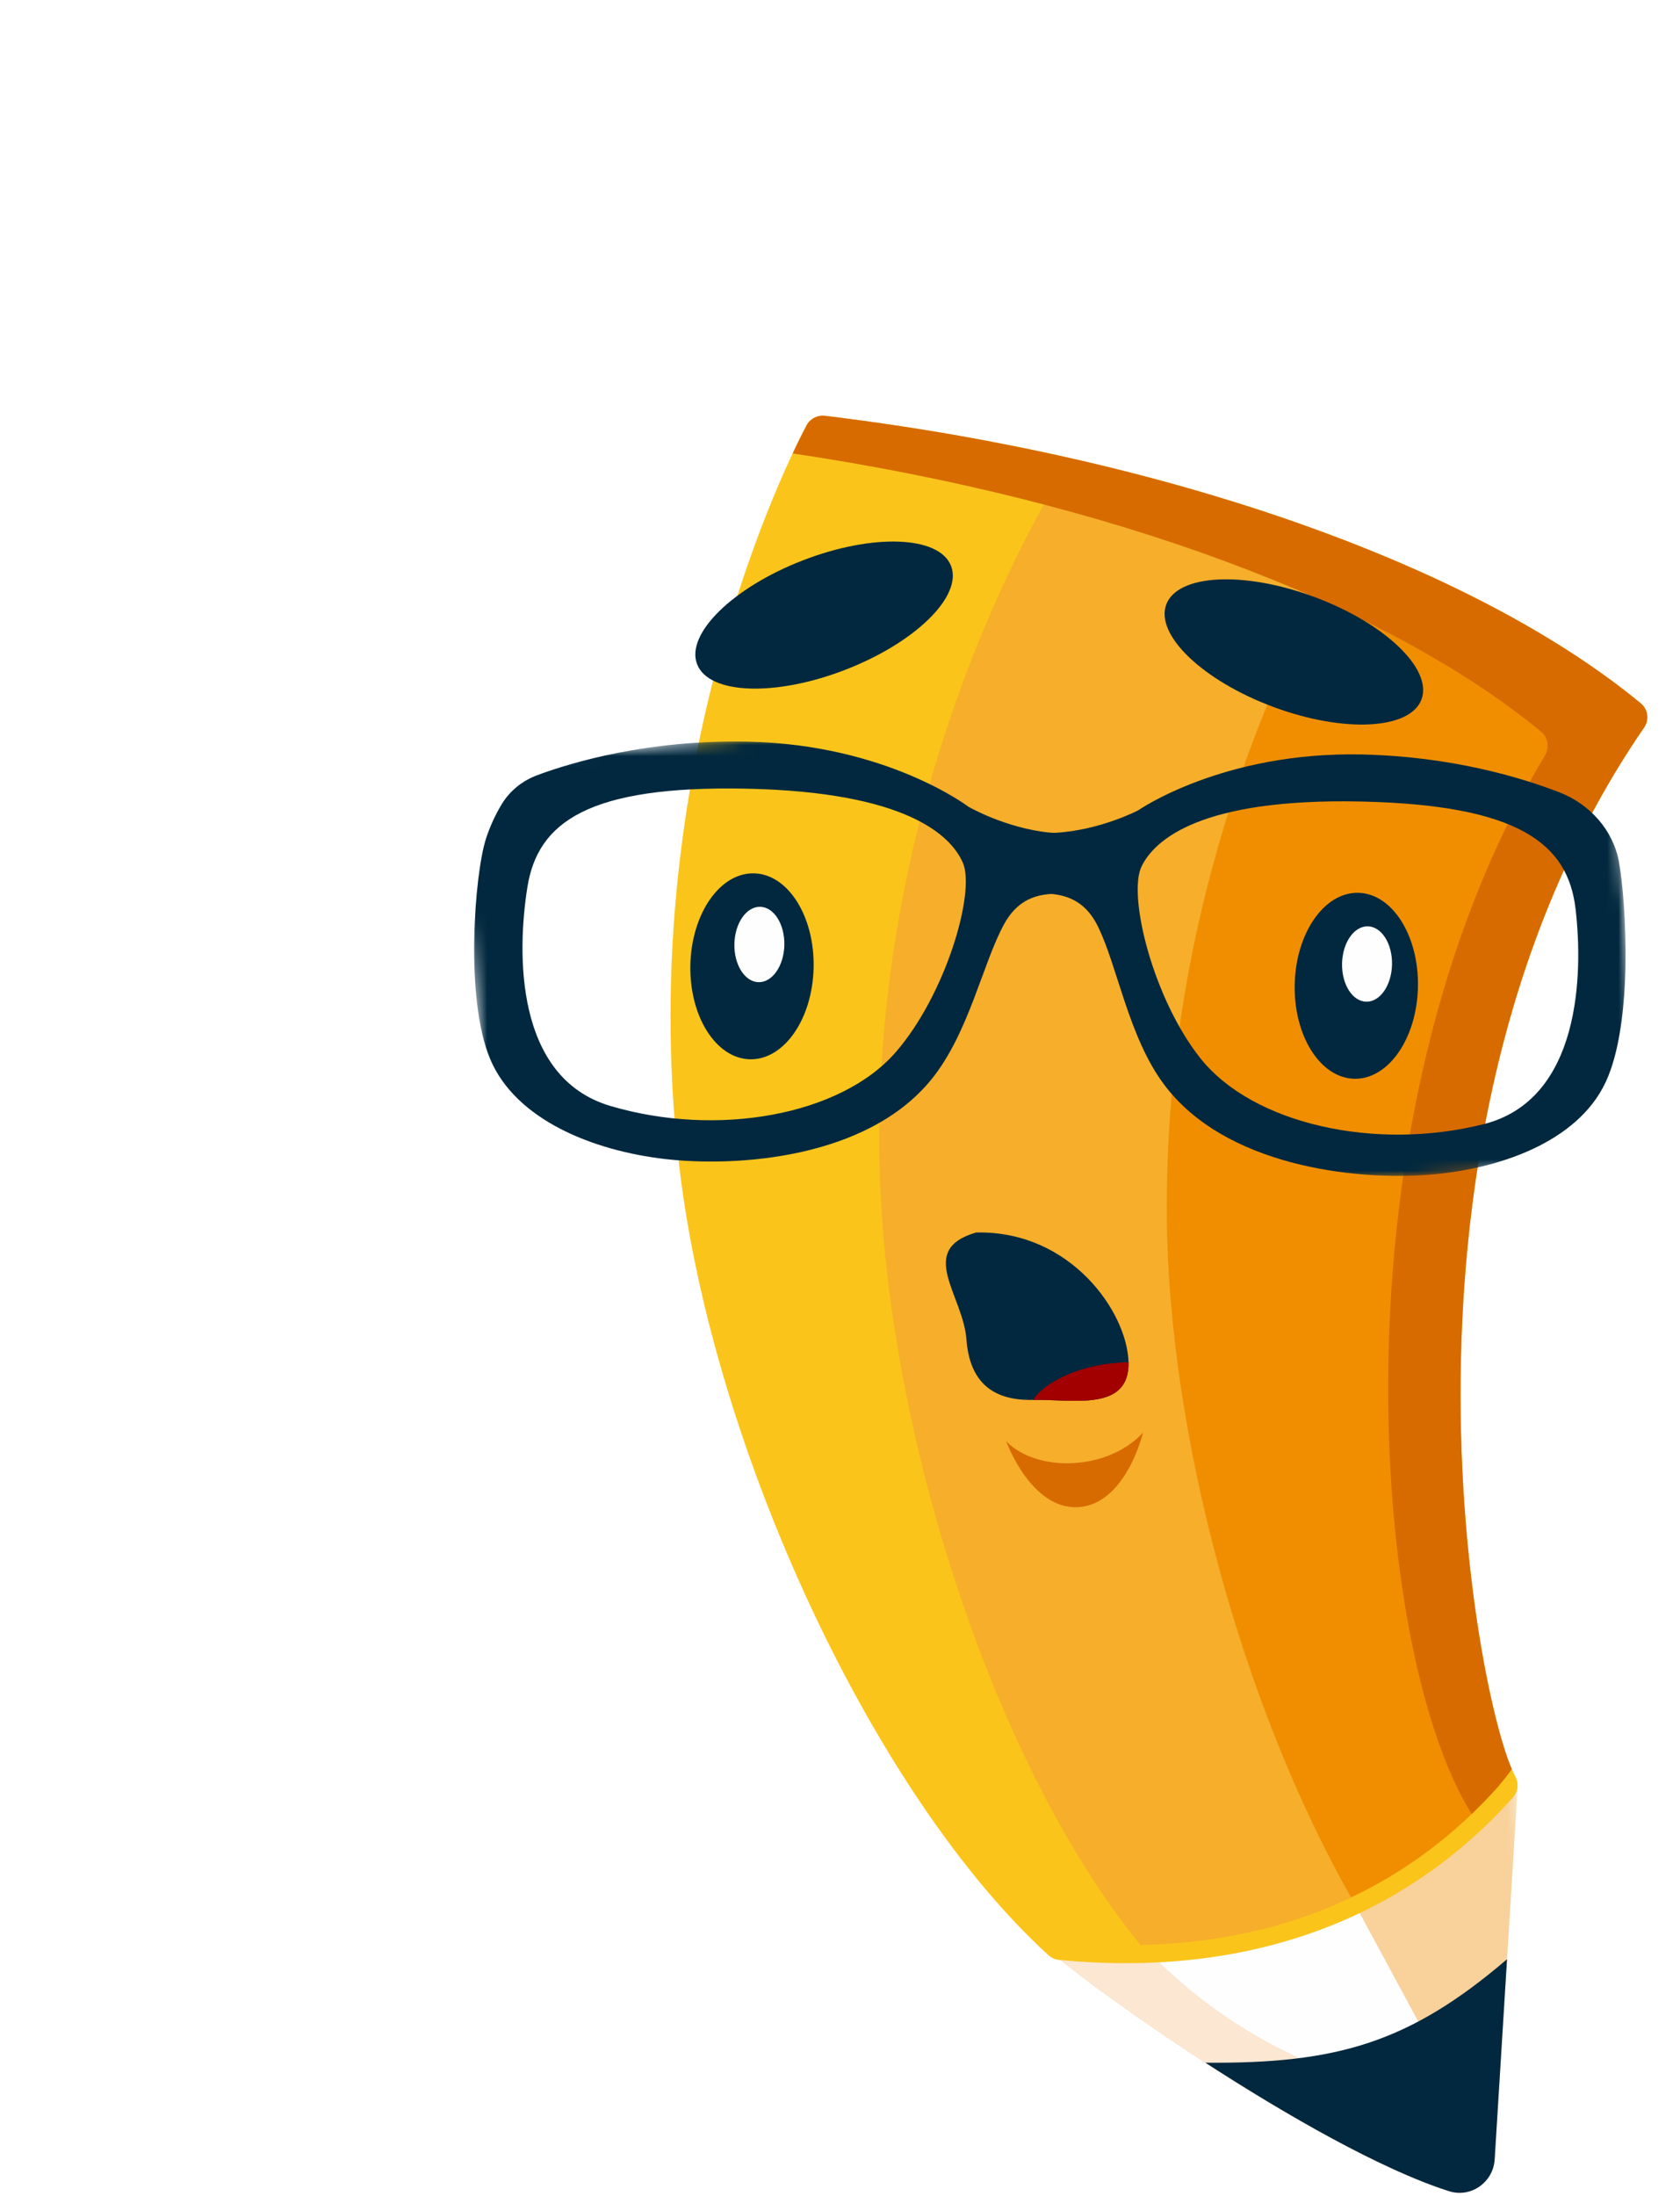 <svg width="150" height="196" viewBox="0 0 150 196" fill="none" xmlns="http://www.w3.org/2000/svg">
<g filter="url(#filter0_d)">
<path fill-rule="evenodd" clip-rule="evenodd" d="M158.23 175.684C125.042 199.695 78.668 192.25 54.651 159.054C46.372 147.612 41.83 134.603 40.792 121.484L39.623 122.413C27.361 117.479 19.276 110.672 15.368 101.994C22.613 103.272 31.18 102.826 41.068 100.658L41.969 101.202C45.469 83.444 55.437 66.917 71.256 55.472C104.444 31.461 150.817 38.906 174.834 72.102C198.852 105.297 191.417 151.673 158.23 175.684Z" fill="white"/>
</g>
<mask id="mask0" mask-type="alpha" maskUnits="userSpaceOnUse" x="93" y="159" width="46" height="40">
<path fill-rule="evenodd" clip-rule="evenodd" d="M93.115 162.617L135.506 159.503L138.127 195.173L95.736 198.287L93.115 162.617Z" fill="white"/>
</mask>
<g mask="url(#mask0)">
<path fill-rule="evenodd" clip-rule="evenodd" d="M135.05 159.931C127.22 168.713 116.809 173.689 104.572 174.587C101.343 174.825 97.991 174.777 94.522 174.443C94.374 174.429 94.262 174.32 94.124 174.267C94.079 174.285 94.014 174.309 93.975 174.323C97.27 177.404 117.788 191.916 129.387 195.592C131.334 196.21 133.326 194.793 133.452 192.754L135.506 159.503C135.506 159.503 135.383 159.546 135.192 159.614C135.135 159.717 135.131 159.84 135.05 159.931Z" fill="#F9D19B"/>
</g>
<path fill-rule="evenodd" clip-rule="evenodd" d="M121.083 170.376C116.069 172.724 110.543 174.149 104.573 174.588C101.342 174.825 97.99 174.778 94.522 174.443C94.378 174.429 94.268 174.323 94.135 174.272C94.086 174.288 94.005 174.312 93.976 174.323C97.269 177.403 117.789 191.916 129.387 195.593C130.657 195.994 131.935 195.524 132.714 194.589C132.386 194.506 130.639 185.678 130.343 185.47C127.368 183.386 124.714 177.53 121.083 170.376Z" fill="#FBE7D2"/>
<path fill-rule="evenodd" clip-rule="evenodd" d="M128.09 183.145L121.172 170.338C116.135 172.711 110.578 174.146 104.574 174.587C104.051 174.626 103.507 174.61 102.979 174.634C106.924 178.616 114.506 184.645 125.896 186.876C136.437 188.942 128.09 183.145 128.09 183.145Z" fill="#FEFEFE"/>
<path fill-rule="evenodd" clip-rule="evenodd" d="M107.623 184.121C114.83 188.786 123.322 193.669 129.387 195.592C131.334 196.209 133.326 194.793 133.452 192.755L134.555 174.886C125.871 182.314 119.405 184.226 107.623 184.121Z" fill="#01283E"/>
<path fill-rule="evenodd" clip-rule="evenodd" d="M104.609 175.092C101.38 175.33 98.027 175.282 94.559 174.948C94.21 174.914 93.883 174.768 93.622 174.534C78.144 160.443 63.662 129.536 60.656 104.169C56.232 66.883 71.872 38.222 72.032 37.936C72.355 37.359 72.995 37.042 73.645 37.115C104.284 40.834 131.519 50.428 146.494 62.777C147.142 63.31 147.275 64.251 146.795 64.942C121.807 101.263 131.929 152.499 135.296 158.573C135.628 159.174 135.544 159.922 135.087 160.436C127.257 169.217 116.847 174.193 104.609 175.092Z" fill="#FAC41B"/>
<path fill-rule="evenodd" clip-rule="evenodd" d="M145.461 64.025C135.191 55.555 117.614 47.471 94.732 42.369C89.867 50.518 78.309 73.005 78.513 102.613C78.675 126.081 88.237 156.979 101.825 173.605L101.872 173.61C101.894 173.609 101.916 173.609 101.937 173.609C111.425 173.392 123.798 170.662 133.878 159.358C129.7 151.814 120.744 99.952 145.461 64.025Z" fill="#F6AE2B"/>
<path fill-rule="evenodd" clip-rule="evenodd" d="M119.514 49.762C114.292 58.917 103.949 80.625 104.18 108.654C104.336 127.884 110.816 152.099 120.634 169.364C125.197 167.193 129.733 164.007 133.879 159.358C129.7 151.814 120.744 99.951 145.462 64.025C139.302 58.945 130.491 54.008 119.514 49.762Z" fill="#F08E00"/>
<path fill-rule="evenodd" clip-rule="evenodd" d="M146.494 62.776C131.519 50.428 104.284 40.835 73.645 37.114C72.996 37.042 72.355 37.36 72.033 37.936C72.005 37.984 71.513 38.905 70.774 40.477C98.937 44.662 123.624 53.789 137.61 65.323C138.26 65.858 138.346 66.769 137.913 67.49C118.408 99.916 122.39 147.718 131.406 161.92C132.609 160.709 133.963 159.395 134.983 157.919C131.368 149.514 122.537 100.203 146.796 64.943C147.275 64.251 147.142 63.311 146.494 62.776Z" fill="#D76B00"/>
<mask id="mask1" mask-type="alpha" maskUnits="userSpaceOnUse" x="40" y="60" width="107" height="51">
<path fill-rule="evenodd" clip-rule="evenodd" d="M40.967 67.853L143.485 60.322L146.654 103.462L44.136 110.993L40.967 67.853Z" fill="white"/>
</mask>
<g mask="url(#mask1)">
<path fill-rule="evenodd" clip-rule="evenodd" d="M132.469 100.345C122.835 102.773 111.851 100.353 107.172 94.454C102.927 89.104 100.671 79.913 101.926 77.338C103.101 74.926 107.258 71.248 121.463 71.545C135.668 71.842 140 75.332 140.678 81.149C141.356 86.965 141.121 98.164 132.469 100.345ZM80.007 93.887C75.084 99.585 64.01 101.545 54.486 98.716C45.932 96.175 46.166 84.977 47.088 79.194C48.01 73.411 52.483 70.103 66.689 70.4C80.894 70.697 84.893 74.545 85.967 77.006C87.112 79.629 84.472 88.718 80.007 93.887ZM144.548 76.918C144.018 74.07 141.93 71.768 139.225 70.722C135.83 69.409 129.592 67.513 121.551 67.346C109.146 67.086 101.63 72.331 101.63 72.331C101.63 72.331 98.226 74.11 94.266 74.335C94.094 74.345 93.916 74.34 93.746 74.323C89.799 73.934 86.472 72.014 86.472 72.014C86.472 72.014 79.182 66.46 66.777 66.201C57.887 66.015 51.11 68.031 47.983 69.19C46.629 69.69 45.493 70.607 44.758 71.849C44.277 72.66 43.758 73.704 43.375 74.915C42.389 78.033 41.476 89.08 43.764 94.529C46.051 99.98 52.999 102.726 59.391 103.459C65.78 104.192 77.406 103.435 83.159 96.353C86.51 92.23 87.739 85.972 89.655 82.485C90.73 80.529 92.214 79.884 93.891 79.795C95.563 79.954 97.019 80.661 98.01 82.659C99.78 86.223 100.745 92.527 103.92 96.787C109.37 104.103 120.954 105.345 127.369 104.879C133.785 104.413 140.842 101.959 143.356 96.61C145.87 91.261 145.174 80.441 144.567 77.029C144.56 76.992 144.555 76.955 144.548 76.918Z" fill="#01283E"/>
</g>
<path fill-rule="evenodd" clip-rule="evenodd" d="M72.644 86.371C72.548 90.954 70.006 94.618 66.968 94.555C63.929 94.492 61.544 90.725 61.64 86.141C61.737 81.558 64.277 77.894 67.316 77.957C70.354 78.02 72.74 81.787 72.644 86.371Z" fill="#01283E"/>
<path fill-rule="evenodd" clip-rule="evenodd" d="M126.602 88.109C126.505 92.692 123.964 96.356 120.925 96.293C117.886 96.229 115.502 92.462 115.598 87.878C115.694 83.295 118.234 79.631 121.273 79.694C124.312 79.758 126.698 83.524 126.602 88.109Z" fill="#01283E"/>
<path fill-rule="evenodd" clip-rule="evenodd" d="M124.287 86.097C124.249 87.955 123.218 89.441 121.986 89.415C120.755 89.389 119.788 87.862 119.826 86.005C119.865 84.146 120.896 82.661 122.127 82.686C123.359 82.713 124.326 84.24 124.287 86.097Z" fill="#FEFEFE"/>
<path fill-rule="evenodd" clip-rule="evenodd" d="M70.031 84.354C69.993 86.211 68.962 87.698 67.73 87.671C66.499 87.646 65.532 86.119 65.571 84.261C65.609 82.403 66.64 80.917 67.872 80.943C69.103 80.969 70.07 82.497 70.031 84.354Z" fill="#FEFEFE"/>
<path fill-rule="evenodd" clip-rule="evenodd" d="M104.129 53.964C103.121 56.675 107.404 60.768 113.697 63.105C119.992 65.442 125.91 65.138 126.92 62.427C127.928 59.715 123.643 55.622 117.35 53.285C111.057 50.948 105.137 51.252 104.129 53.964Z" fill="#01283E"/>
<path fill-rule="evenodd" clip-rule="evenodd" d="M84.915 50.518C85.96 53.216 81.731 57.366 75.47 59.788C69.209 62.211 63.286 61.988 62.241 59.289C61.196 56.591 65.424 52.44 71.686 50.019C77.947 47.597 83.87 47.821 84.915 50.518Z" fill="#01283E"/>
<path fill-rule="evenodd" clip-rule="evenodd" d="M89.84 128.653C92.574 131.468 98.917 131.296 102.055 127.88C102.055 127.88 100.54 134.26 96.296 134.529C92.05 134.798 89.84 128.653 89.84 128.653Z" fill="#D76B00"/>
<path d="M100.76 121.597C100.867 126.065 95.686 124.877 92.269 124.959C88.852 125.041 86.589 123.578 86.289 119.561C85.993 115.594 81.812 111.573 87.15 110.017C95.58 109.816 100.653 117.128 100.76 121.597Z" fill="#01283E"/>
<path d="M100.76 121.596C100.867 126.065 95.686 124.877 92.269 124.959C92.59 124.173 95.389 121.725 100.76 121.596Z" fill="#A20000"/>
<defs>
<filter id="filter0_d" x="2.368" y="28.391" width="199.557" height="174.374" filterUnits="userSpaceOnUse" color-interpolation-filters="sRGB">
<feFlood flood-opacity="0" result="BackgroundImageFix"/>
<feColorMatrix in="SourceAlpha" type="matrix" values="0 0 0 0 0 0 0 0 0 0 0 0 0 0 0 0 0 0 127 0" result="hardAlpha"/>
<feOffset/>
<feGaussianBlur stdDeviation="6.5"/>
<feColorMatrix type="matrix" values="0 0 0 0 0.898 0 0 0 0 0.898 0 0 0 0 0.898 0 0 0 1 0"/>
<feBlend mode="normal" in2="BackgroundImageFix" result="effect1_dropShadow"/>
<feBlend mode="normal" in="SourceGraphic" in2="effect1_dropShadow" result="shape"/>
</filter>
</defs>
</svg>
